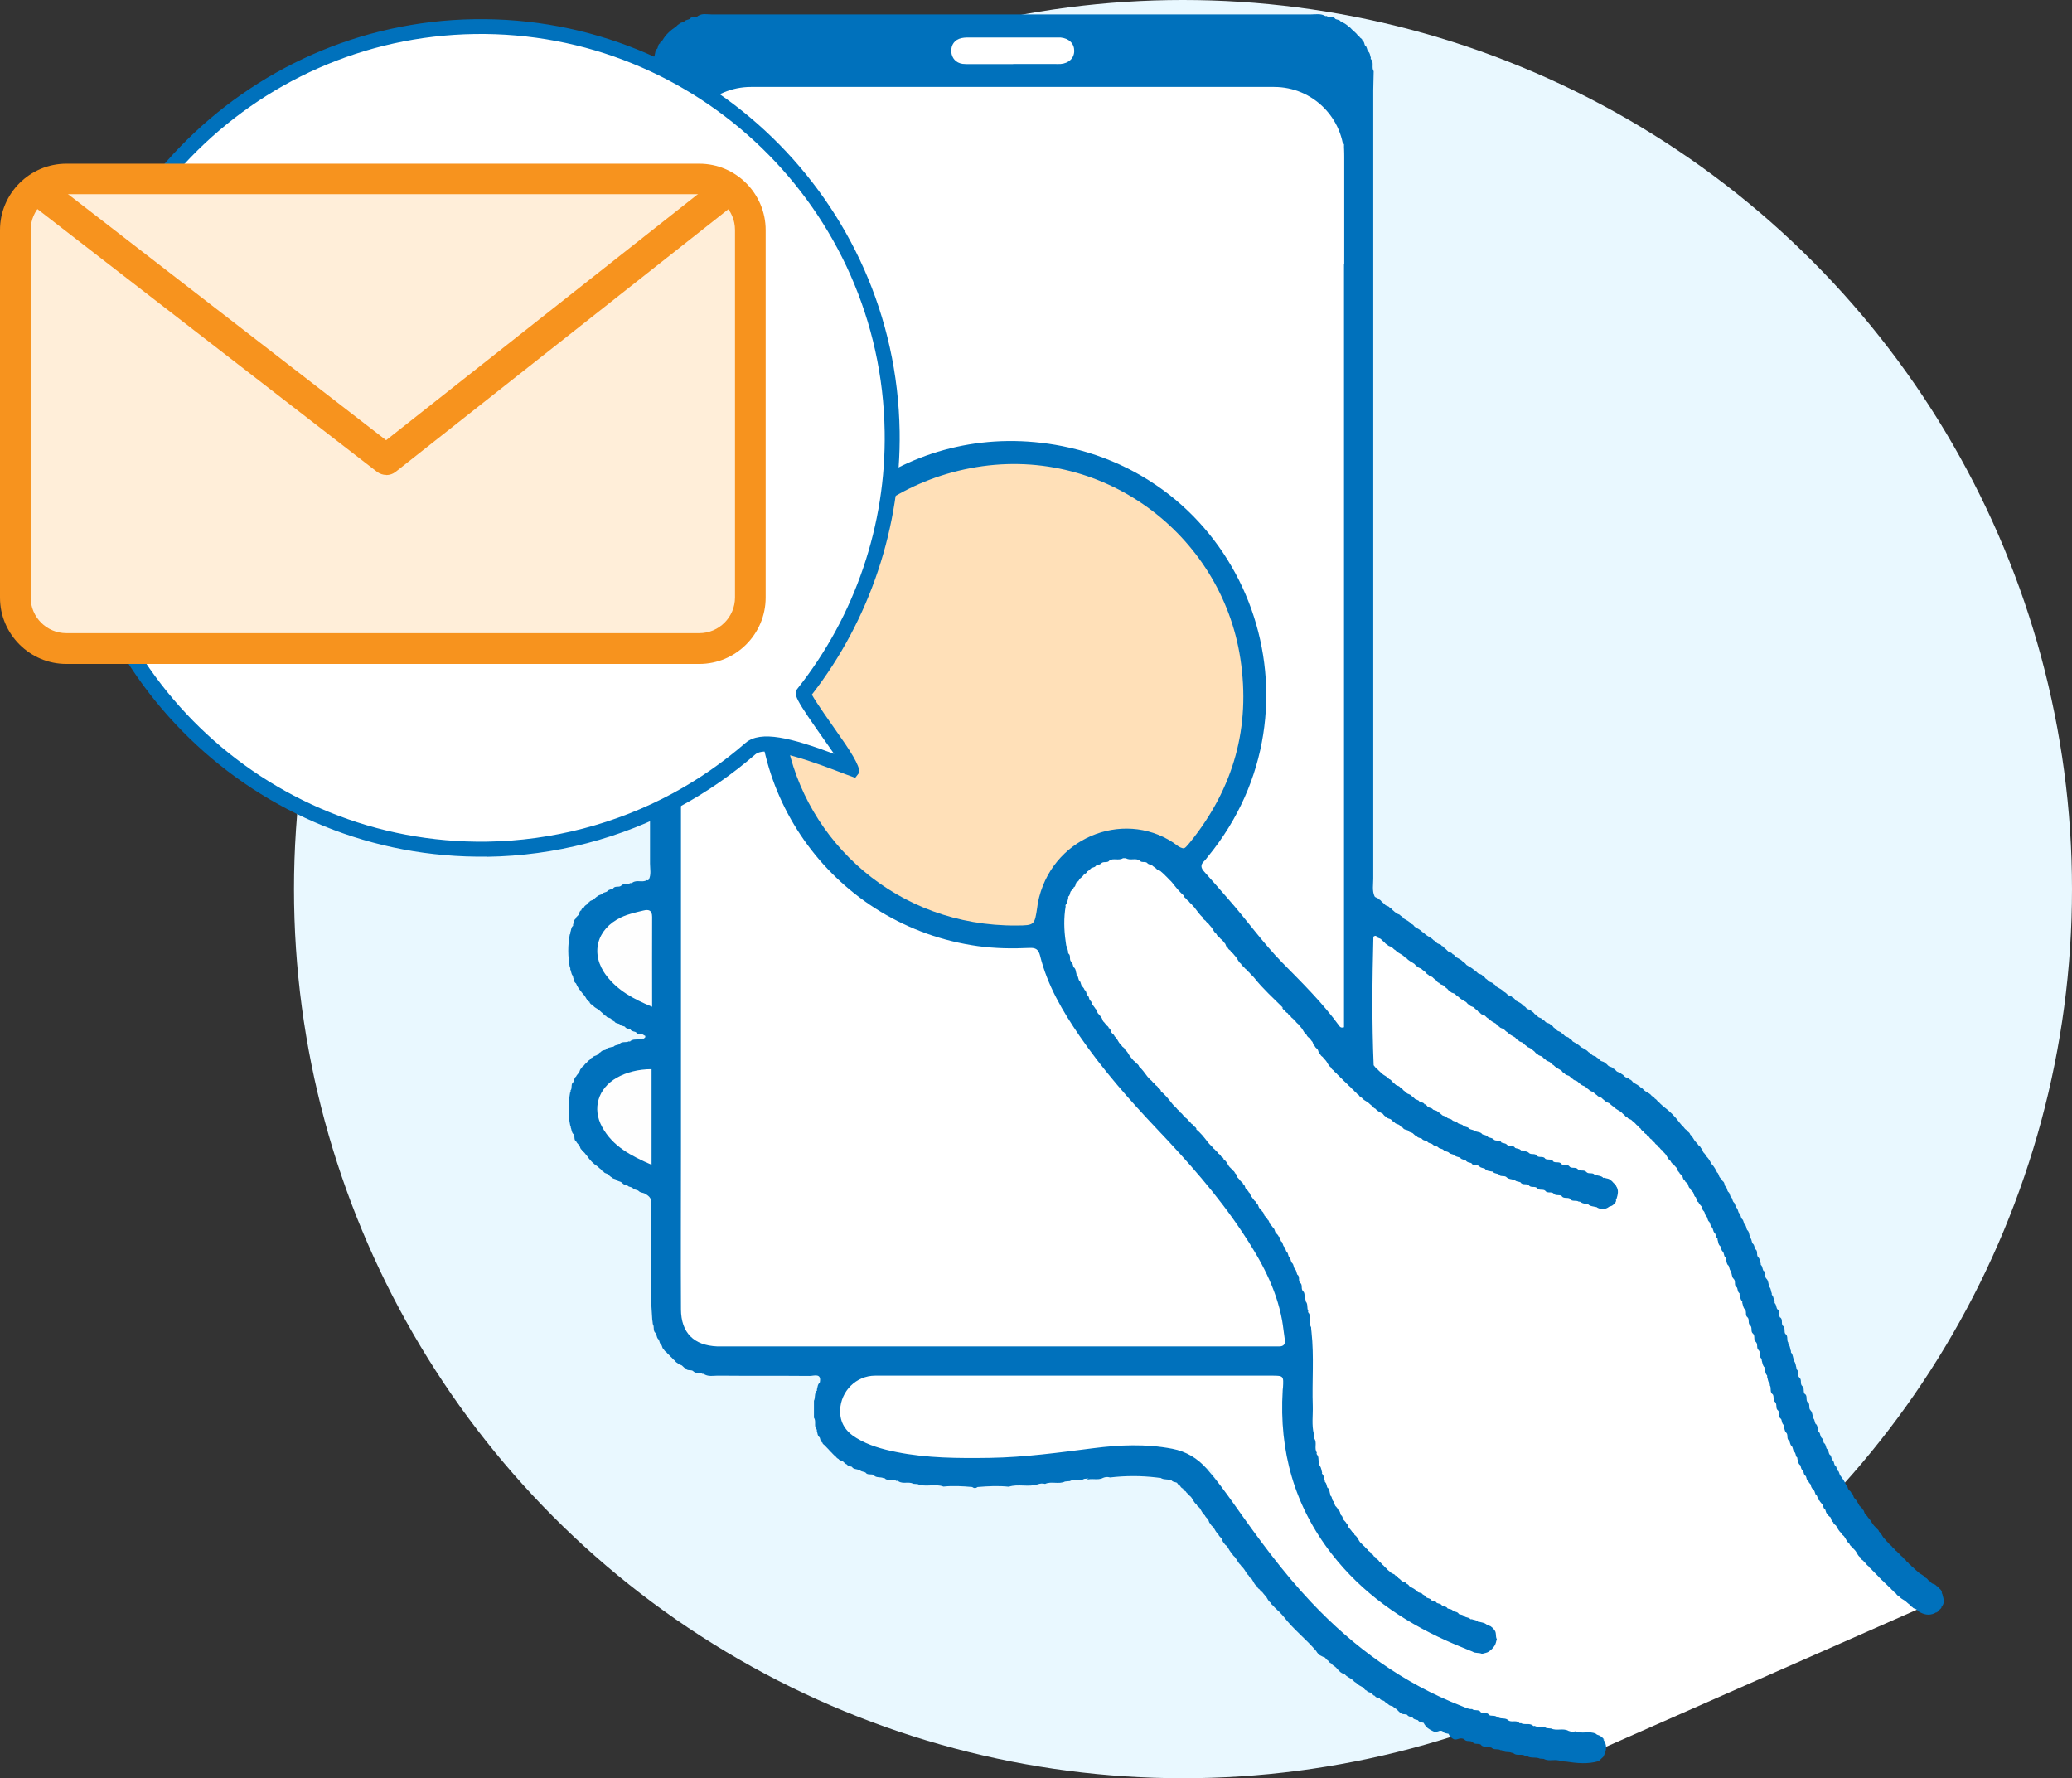<?xml version="1.0" encoding="UTF-8"?> <svg xmlns="http://www.w3.org/2000/svg" id="_レイヤー_2" viewBox="0 0 148 127"><rect x="0" y="0" width="148" height="127" fill="#333333" stroke="none"/><defs><style>.cls-1{fill:#e9f8ff;}.cls-1,.cls-2,.cls-3,.cls-4,.cls-5,.cls-6,.cls-7{stroke-width:0px;}.cls-2{fill:#fefefe;}.cls-3{fill:#0071bc;}.cls-4{fill:#f7931e;}.cls-5{fill:#fff;}.cls-6{fill:#ffe0b8;}.cls-7{fill:#ffeed9;}</style></defs><g id="_コンテンツ"><circle class="cls-1" cx="84.5" cy="63.5" r="63.5"></circle><path class="cls-5" d="m113.93,125.1l24.02-10.59s-6.92-4.89-9.36-13.03c-2.44-8.14-5.7-19.54-10.99-22.8s-20.58-13.68-20.58-13.68v11.35l-13.62-15.18s-6.92-3.26-8.14,3.26,12.62,19.95,12.62,19.95c0,0,5.07,5.22,4.98,11.77l-.09,1.26h-32.57s-5.29,5.7,3.26,7.33c8.55,1.63,16.29-.81,16.29-.81l3.66.41,3.02.53s2.28,3.94,5.53,8.42c3.26,4.48,10.18,8.96,10.18,8.96,0,0,2.04,1.63,11.81,2.85Z"></path><path class="cls-3" d="m77.76,105.59l-.32.03c-.32.2-.71-.02-1.03.16-.11,0-.22.02-.34.03-.45.22-.97-.04-1.42.17-.18-.05-.36-.03-.53.03-.67.22-1.39-.05-2.06.17-.75-.08-1.49-.04-2.23.02-.13.1-.26.1-.39,0-.68-.06-1.36-.1-2.05-.03-.61-.23-1.26.07-1.86-.18-.1,0-.2-.01-.29-.02-.34-.18-.74.04-1.07-.18l-.06-.04-.07.02c-.26-.17-.6.04-.84-.18l-.04-.04-.05.02c-.22-.11-.5,0-.69-.2h.02c-.17-.15-.45.02-.61-.19h.02c-.12-.08-.29-.06-.41-.16l-.05-.05h-.07c-.16-.06-.36-.03-.47-.21l.04.02c-.14-.08-.34-.04-.42-.23v.05s.05,0,.05,0c-.11-.02-.18-.11-.26-.18h0c-.1-.13-.31-.08-.38-.25l.04.04c-.11-.04-.18-.12-.24-.2h.01c-.08-.04-.14-.11-.21-.18h0c-.06-.07-.12-.13-.19-.19h0c-.06-.08-.12-.14-.19-.21h0c-.07-.07-.14-.14-.19-.22l.02.03c-.1-.07-.19-.13-.21-.26v.06s.06,0,.06,0c-.21-.07-.17-.28-.25-.42l.02.04c-.17-.12-.15-.32-.21-.49l.02-.05-.04-.04c-.2-.24,0-.58-.18-.83,0-.4,0-.81,0-1.21.11-.22.02-.49.18-.7.05-.02.05-.06.03-.1.06-.17.04-.36.2-.49v.02c.17-.74-.41-.5-.71-.5-2.19-.02-4.38,0-6.57-.02-.32,0-.64.08-.95-.09l-.07-.04h-.08c-.18-.13-.45.01-.63-.17h0c-.15-.18-.48.02-.58-.26v.05s.06,0,.06,0c-.12-.01-.18-.1-.26-.17h0c-.1-.13-.31-.08-.38-.25l.04.04c-.11-.04-.18-.12-.24-.21l.02.02c-.08-.05-.15-.13-.21-.2h0c-.07-.06-.14-.13-.2-.2h0c-.07-.06-.14-.13-.2-.21l.02.02c-.09-.06-.17-.13-.21-.24l.05.05c-.17-.07-.13-.28-.25-.39h0c-.12-.1-.07-.28-.2-.38h0c-.11-.13-.08-.3-.18-.42h0c-.2-.17-.06-.44-.19-.64-.01-.11-.02-.21-.04-.32-.19-2.44-.03-4.89-.08-7.33,0-.32-.03-.65,0-.97.05-.41-.22-.56-.49-.72l.03.02c-.14-.07-.31-.05-.43-.18h0c-.11-.1-.29-.07-.4-.18h0c-.09-.13-.27-.08-.38-.19l-.04-.04h-.05c-.13,0-.22-.08-.31-.16h-.01c-.09-.14-.28-.09-.37-.21h0c-.11-.11-.31-.07-.39-.23l.04.04c-.1-.03-.16-.12-.24-.18h0c-.09-.13-.31-.08-.37-.26l.05.05c-.11-.03-.18-.12-.25-.21l.02.02c-.08-.05-.15-.12-.22-.19h0c-.32-.2-.57-.47-.78-.78h0c-.06-.08-.13-.14-.18-.22h0c-.08-.06-.16-.12-.2-.23l.04.04c-.17-.07-.12-.28-.25-.38h0c-.07-.08-.16-.15-.18-.26v.05s.05,0,.05,0c-.28-.1-.07-.43-.27-.57h0c-.11-.14-.1-.32-.17-.47.03-.05.02-.09-.03-.12-.16-.78-.14-1.56-.01-2.34.04-.04.05-.1.03-.15.16-.18-.02-.48.23-.63l-.02.04c.07-.14.04-.34.22-.43l-.04.04c.03-.1.11-.17.17-.25h0c.13-.1.08-.32.26-.38l-.05.04c.04-.11.12-.19.22-.24l-.03.03c.05-.1.13-.17.22-.23l-.03.03c.06-.1.13-.17.24-.22l-.04.04c.06-.11.13-.19.26-.22h-.05s0,.06,0,.06c.06-.19.28-.14.38-.26h0c.08-.07.14-.16.25-.18l-.05.05c.08-.19.28-.15.42-.23l-.04.02c.11-.17.31-.14.47-.21.05.02.09,0,.12-.04.12-.1.29-.08.42-.16h-.03c.18-.21.47-.07.68-.19.04.03.08.03.1-.02.26-.2.6-.03.88-.18l.05.02.05-.04c.07-.03.1-.08.08-.15-.01-.04-.04-.05-.08-.05h0c-.15-.18-.46.01-.59-.24l.04.02c-.14-.07-.33-.05-.43-.2h.03c-.13-.07-.32-.04-.42-.19h.02c-.13-.08-.32-.05-.41-.21l.03.02c-.14-.08-.35-.04-.42-.25v.06s.06,0,.06,0c-.12-.01-.19-.1-.26-.19h0c-.11-.11-.33-.06-.39-.25v.05s.05,0,.05,0c-.12-.02-.19-.11-.26-.21l.02.02c-.09-.05-.15-.12-.22-.18h0c-.16-.18-.45-.22-.55-.48v.05s.04.01.04.01c-.14-.03-.22-.12-.26-.25v.05s.06-.01.06-.01c-.26-.09-.29-.38-.47-.54h0c-.06-.08-.14-.15-.18-.23l.02.02c-.17-.18-.3-.39-.39-.62l.02.04c-.18-.11-.15-.31-.22-.46.02-.05,0-.09-.04-.12-.1-.13-.08-.3-.16-.44.02-.05.01-.1-.03-.14-.14-.78-.15-1.56,0-2.34.04-.04.05-.08.03-.13.07-.14.05-.32.16-.45.05-.02.06-.06.04-.1.06-.17.04-.38.24-.48h-.06s0,.06,0,.06c.01-.12.11-.19.18-.26h0c.12-.1.06-.34.27-.38h-.06s0,.06,0,.06c.02-.14.11-.22.24-.26h-.05s0,.05,0,.05c.04-.12.12-.2.24-.25h-.05s0,.05,0,.05c.05-.12.13-.21.26-.24h-.06s0,.06,0,.06c.04-.19.27-.14.36-.27h0c.08-.06.14-.14.23-.18l-.03.03c.09-.15.28-.11.39-.23h0c.1-.11.29-.07.38-.2h0c.12-.11.29-.09.41-.18h-.02c.15-.2.43-.03.59-.2h0c.18-.18.45-.05.66-.18.05.03.09.02.12-.02.32-.23.71.02,1.03-.18.05.03.1.02.14-.03.19-.37.09-.77.09-1.15,0-18.57,0-37.13,0-55.7,0-.38-.09-.78.09-1.15.04-.05.05-.09.02-.15.14-.19,0-.45.18-.63l.04-.04v-.06c.05-.17.03-.37.2-.49l-.02.04c.08-.14.04-.35.24-.42h-.06s0,.06,0,.06c.02-.12.11-.19.2-.26h0c.23-.41.58-.72.97-.98h0c.07-.07.14-.15.24-.19l-.04.04c.08-.16.28-.12.4-.23h0c.1-.12.29-.09.4-.19h-.01c.15-.2.43-.03.59-.2h0c.3-.19.63-.1.95-.1,14.27,0,28.55,0,42.82,0,.32,0,.65-.07.96.08.05.04.1.05.16.03.18.16.48-.02.63.22l-.04-.02c.14.08.33.05.43.21l-.03-.02c.23.1.44.21.61.4l-.03-.03c.1.05.16.12.23.2h0c.08.05.14.12.21.19h0c.07.06.14.13.19.2h0c.08.06.15.13.2.22l-.03-.03c.1.06.19.13.21.26v-.05s-.06,0-.06,0c.2.06.15.28.25.4v-.02c.13.1.1.29.2.41h0c.14.11.13.3.19.46-.03.04-.02.08.03.11.2.25,0,.58.17.84,0,.45-.03.91-.03,1.36,0,18.77,0,37.54,0,56.31,0,.42-.09.85.09,1.25.07.13.28.09.32.26l-.04-.05c.12.03.19.11.25.21l-.02-.02c.09.05.15.12.22.18h0c.09.14.31.09.37.27l-.05-.05c.11.03.18.11.25.2l-.02-.02c.08.05.14.13.22.18h.01c.09.14.31.09.37.27l-.05-.05c.11.03.18.11.25.2h-.01c.2.13.44.21.58.43l-.03-.04c.11.03.18.11.24.2h0c.2.14.44.22.58.42l-.03-.04c.1.04.17.12.24.19h0c.19.15.43.22.58.42l-.03-.03c.1.04.16.12.24.19h0c.1.12.33.07.38.27v-.06s-.06,0-.06,0c.13.02.2.11.26.21l-.03-.03c.09.04.16.12.23.19h0c.1.13.32.08.37.27v-.05s-.05,0-.05,0c.12.02.19.11.25.2h-.02c.21.12.45.2.59.42l-.04-.04c.11.03.18.11.24.2h0c.2.14.44.22.59.42l-.03-.04c.1.04.17.12.24.19h0c.1.12.34.06.38.27v-.06s-.06,0-.06,0c.13.02.2.11.26.21l-.03-.03c.09.04.16.12.23.18h0c.09.13.31.08.37.26v-.05s-.05,0-.05,0c.12.03.18.11.25.2h-.01c.2.13.44.21.59.42l-.03-.04c.1.04.17.12.24.19h0c.1.12.33.07.38.27v-.06s-.05,0-.05,0c.13.02.19.11.26.21h-.02c.21.11.45.2.59.42l-.04-.04c.11.03.18.11.24.19h0c.11.11.34.06.38.27v-.06s-.06,0-.06,0c.13.01.2.11.27.21l-.03-.03c.09.04.16.12.23.18h0c.09.13.31.09.37.26l-.05-.05c.11.03.18.11.25.19h0c.11.11.34.06.38.26v-.06s-.06,0-.06,0c.13.01.2.11.26.2l-.03-.02c.09.04.15.12.23.18h0c.09.14.3.09.37.26l-.04-.04c.1.03.17.12.24.19h0c.1.12.32.07.38.26v-.05s-.05,0-.05,0c.12.02.19.11.25.2h-.01c.2.12.43.22.59.4h-.02c.21.1.44.2.6.4l-.03-.03c.1.04.16.12.24.18h0c.1.13.31.08.38.25l-.04-.04c.11.03.17.11.25.19h0c.1.12.32.07.38.25l-.05-.05c.11.03.18.11.25.19h0c.11.11.32.07.39.25l-.05-.05c.11.02.18.11.25.19h0c.11.11.32.07.39.25l-.05-.05c.11.03.18.11.25.19h0c.11.11.32.07.39.25v-.05s-.05,0-.05,0c.12.02.18.11.25.2h0c.2.14.43.22.59.42l-.03-.04c.1.04.17.12.24.2h0c.18.16.45.21.57.45l-.04-.05c.12.03.2.12.25.22l-.04-.04c.1.04.17.12.23.21l-.02-.02c.08.05.15.12.22.2h0c.07.06.13.12.2.18h0c.45.33.84.72,1.17,1.17h0c.06.08.12.14.18.21h0c.07.07.14.13.19.21h-.01c.08.05.16.12.21.21l-.03-.03c.1.06.18.13.22.25l-.05-.03c.22.13.27.39.45.56h0c.06.08.14.14.18.23l-.02-.02c.09.06.18.13.21.25l-.05-.05c.18.06.13.28.26.37h0c.06.09.14.15.18.24l-.03-.02c.19.17.29.39.41.6v-.02c.16.18.28.39.38.61l-.02-.03c.15.08.11.28.23.39h0c.07.08.16.14.18.26v-.05s-.05,0-.05,0c.2.07.16.28.24.41l-.02-.03c.16.09.12.28.22.41h0c.14.08.1.27.21.38h0c.12.1.08.28.2.38h0c.12.1.08.29.2.39h0c.11.11.08.29.19.39.12.11.08.29.19.4h0c.13.1.1.28.19.4v-.02c.13.11.11.29.18.42l-.02-.03c.17.12.15.32.21.48-.02.05,0,.08.04.11.11.11.07.29.17.4h0c.13.1.11.28.18.42l-.02-.04c.25.13.06.43.23.59h0c.13.12.11.3.18.45-.02.05,0,.1.04.13.1.12.07.29.17.41v-.02c.21.14.02.43.21.58h0c.12.13.11.31.17.47-.02.05-.01.09.04.12.11.13.09.31.16.45-.02.06,0,.1.04.14.1.13.08.3.16.44-.02.06,0,.11.04.15.09.12.07.29.16.41v-.02c.21.15.04.43.2.61v-.02c.21.15.04.43.19.61v-.02c.21.15.04.43.19.61v-.02c.21.16.05.45.2.63-.02.06,0,.11.04.15.1.13.08.31.15.45-.02.05-.01.1.04.14.1.14.09.31.16.46-.02.05-.01.09.03.12.11.15.11.33.16.49l-.02.05.04.04c.18.16.01.43.19.59h0c.19.15.03.43.19.59h0c.2.14.04.42.2.59v-.02c.21.15.04.43.2.6v-.02c.21.15.03.43.2.59h0c.13.13.13.31.18.48-.03.04-.02.08.03.1.11.12.08.29.17.41v-.02c.14.13.13.32.19.49-.02.05-.01.08.04.1.11.11.07.29.18.4h0c.13.1.1.28.19.41v-.02c.13.1.11.29.19.42l-.02-.03c.16.1.13.29.21.43l-.02-.03c.17.09.14.29.21.42l-.02-.03c.17.09.13.28.22.42l-.02-.03c.16.09.12.28.22.41v-.02c.13.09.09.28.21.39h0c.14.19.29.39.37.62l-.02-.03c.16.08.12.28.23.4h0c.08.07.17.13.19.25v-.05s-.05,0-.05,0c.2.06.15.28.26.4v-.02c.16.17.27.39.39.6v-.02c.08.07.17.13.19.26v-.05s-.05,0-.05,0c.19.05.14.28.26.38h0c.07.07.15.14.19.24l-.03-.03c.2.15.27.39.43.57h0c.07.07.14.14.19.23l-.02-.03c.09.06.18.13.21.25l-.05-.03c.22.12.27.39.45.55h.01c.05.09.11.15.18.21h0c.06.07.13.13.19.21h0c.08.05.15.12.2.21l-.02-.02c.09.06.17.13.22.23l-.03-.03c.1.05.18.13.23.23l-.03-.04c.1.05.18.13.23.23l-.04-.04c.1.05.18.13.23.23l-.04-.04c.1.05.18.13.23.23l-.04-.03c.1.05.18.13.23.22l-.03-.03c.09.05.17.13.23.21l-.02-.02c.08.05.15.12.22.2h0c.07.05.13.12.21.18h0c.16.18.44.23.55.46l-.04-.05c.12.03.19.12.25.21l-.03-.03c.09.04.16.12.23.19h0c.1.13.32.08.38.26v-.05s-.05,0-.05,0c.12.04.19.12.25.22l-.03-.04c.11.08.2.17.22.31l-.02.05.04.04c.08.33.23.67-.08.97h.06s0-.06,0-.06c-.03.12-.12.2-.22.26l.03-.03c-.06.1-.14.19-.25.22h.06s0-.05,0-.05c-.39.26-.79.23-1.18.02l.05.03c-.1-.03-.17-.12-.25-.18h0c-.09-.13-.31-.09-.37-.26l.05.05c-.11-.03-.18-.12-.25-.21l.02.02c-.08-.05-.15-.12-.22-.18h0c-.17-.18-.44-.23-.56-.46l.04.05c-.12-.04-.19-.12-.25-.23l.04.04c-.1-.05-.17-.12-.23-.22l.02.02c-.09-.05-.16-.12-.22-.21h0c-.08-.05-.14-.12-.21-.19h0c-.07-.06-.13-.13-.2-.19h0c-.06-.07-.13-.13-.2-.19h0c-.06-.07-.13-.13-.19-.19h0c-.06-.07-.12-.14-.19-.2h0c-.06-.07-.13-.13-.19-.2h0c-.07-.06-.14-.13-.19-.2h0c-.08-.05-.15-.12-.2-.21l.02.02c-.09-.06-.17-.13-.21-.23l.03.03c-.1-.06-.18-.13-.22-.24l.04.05c-.12-.05-.2-.13-.23-.26v.05s.06,0,.06,0c-.25-.11-.29-.39-.46-.56h0c-.07-.07-.14-.14-.19-.22l.02.02c-.09-.06-.18-.13-.21-.25l.05.04c-.22-.13-.29-.39-.44-.58h0c-.08-.06-.16-.13-.2-.23l.04.03c-.21-.15-.3-.38-.43-.59v.02c-.08-.07-.18-.13-.19-.27v.06s.06,0,.06,0c-.21-.05-.16-.27-.26-.39v.02c-.08-.07-.18-.13-.19-.26v.06s.06,0,.06,0c-.21-.05-.16-.28-.26-.4v.02c-.13-.08-.09-.28-.21-.38h0c-.06-.09-.15-.15-.18-.26l.04.05c-.18-.08-.14-.28-.24-.41v.02c-.13-.09-.09-.28-.21-.39h0c-.09-.08-.17-.18-.19-.31l.02-.05-.04-.03c-.06-.08-.15-.14-.16-.25l.04.05c-.19-.08-.16-.28-.23-.43l.02.04c-.18-.09-.15-.28-.22-.43l.02.04c-.17-.09-.15-.28-.22-.43l.02.04c-.18-.11-.15-.31-.22-.47.02-.05,0-.09-.04-.11-.1-.11-.05-.28-.18-.38h0c-.11-.12-.08-.3-.18-.41h0c-.13-.1-.11-.28-.19-.41l.02.03c-.24-.13-.05-.43-.23-.59h0c-.13-.12-.1-.3-.18-.45.02-.06,0-.1-.04-.14-.1-.12-.07-.29-.16-.41v.02c-.21-.15-.03-.43-.2-.6h0c-.2-.14-.04-.42-.2-.59h0c-.2-.14-.04-.42-.2-.59v.02c-.21-.17-.05-.45-.19-.64.02-.06,0-.11-.04-.15-.1-.14-.09-.31-.15-.45.02-.05.01-.1-.03-.13-.11-.14-.1-.32-.16-.47.03-.05.02-.08-.03-.11-.11-.15-.12-.33-.17-.5l.02-.05-.04-.04c-.19-.16-.02-.43-.19-.6h0c-.19-.15-.03-.42-.2-.59h0c-.2-.15-.03-.42-.2-.59h0c-.2-.14-.03-.42-.2-.59h0c-.2-.14-.03-.42-.2-.58h0c-.2-.14-.02-.42-.2-.58h0c-.12-.14-.13-.33-.18-.5l.02-.05-.04-.03c-.12-.13-.11-.31-.17-.47.02-.05.01-.09-.04-.12-.11-.12-.08-.29-.16-.42v.03c-.22-.14-.04-.43-.21-.6h0c-.14-.12-.12-.3-.18-.46.02-.05,0-.09-.04-.11-.11-.12-.08-.29-.17-.41v.02c-.14-.13-.12-.32-.18-.48.02-.05.01-.08-.04-.11-.11-.11-.07-.29-.17-.4h0c-.13-.1-.11-.28-.19-.41l.02.03c-.17-.12-.15-.32-.21-.48.02-.05,0-.08-.04-.11-.1-.11-.06-.28-.18-.38h0c-.11-.11-.08-.29-.19-.4h0c-.12-.1-.09-.28-.19-.39h0c-.13-.09-.09-.28-.2-.39h0c-.12-.1-.08-.28-.2-.38h0c-.12-.1-.07-.29-.2-.38h0c-.06-.09-.15-.16-.17-.27l.04.05c-.19-.07-.15-.28-.24-.41v.03c-.14-.09-.09-.28-.21-.39h0c-.07-.07-.16-.14-.18-.26v.05s.05,0,.05,0c-.19-.06-.15-.28-.25-.4h0c-.09-.05-.18-.12-.2-.25v.06s.06,0,.06,0c-.21-.05-.15-.28-.26-.39h0c-.09-.05-.17-.12-.2-.24v.05s.05,0,.05,0c-.18-.06-.13-.28-.26-.37h0c-.06-.08-.14-.14-.19-.23l.02.03c-.1-.06-.18-.13-.21-.25l.05.04c-.24-.12-.29-.39-.45-.56h0c-.06-.07-.14-.13-.19-.22h.01c-.09-.05-.16-.12-.21-.21l.03.03c-.1-.06-.18-.13-.22-.24l.04.04c-.11-.05-.19-.13-.23-.24l.05.05c-.12-.05-.2-.13-.24-.25v.05s.05,0,.05,0c-.12-.04-.2-.12-.24-.24v.05s.05,0,.05,0c-.12-.04-.2-.12-.25-.24l.05.05c-.12-.04-.2-.12-.25-.24l.04.04c-.11-.04-.19-.12-.24-.23l.04.03c-.1-.05-.17-.12-.23-.22l.02.02c-.09-.05-.15-.12-.22-.2h0c-.07-.06-.13-.12-.21-.18h0c-.09-.14-.32-.09-.36-.29v.06s.05,0,.05,0c-.13-.02-.21-.11-.26-.22l.04.04c-.1-.04-.17-.12-.24-.2h0c-.19-.14-.43-.22-.58-.42l.03.03c-.09-.04-.16-.12-.24-.18h0c-.09-.14-.3-.09-.37-.25l.04.03c-.1-.04-.16-.12-.24-.18h0c-.09-.13-.3-.09-.38-.25l.04.03c-.1-.04-.16-.12-.24-.18h0c-.09-.13-.3-.09-.38-.25l.04.03c-.1-.04-.16-.12-.24-.18h0c-.09-.13-.31-.09-.38-.25l.04.04c-.1-.03-.17-.12-.24-.18h0c-.1-.12-.32-.08-.38-.25l.05.05c-.11-.03-.18-.11-.25-.19h0c-.11-.11-.33-.06-.39-.26v.05s.05,0,.05,0c-.12-.02-.19-.11-.25-.2h.01c-.2-.12-.43-.22-.59-.41l.03.03c-.09-.04-.15-.12-.23-.18h0c-.09-.14-.3-.09-.37-.26l.04.04c-.1-.03-.17-.12-.24-.19h0c-.1-.12-.32-.07-.38-.26v.05s.05,0,.05,0c-.12-.02-.19-.11-.26-.2l.02.02c-.08-.05-.14-.13-.22-.17h-.02c-.08-.15-.29-.1-.36-.26l.04.03c-.1-.04-.16-.12-.24-.19h0c-.1-.13-.32-.08-.38-.26v.05s.05,0,.05,0c-.12-.03-.18-.11-.25-.2h.01c-.2-.13-.44-.21-.59-.41l.03.03c-.1-.04-.16-.12-.24-.19h0c-.1-.12-.32-.08-.38-.26v.05s.05,0,.05,0c-.12-.02-.19-.11-.25-.2h.02c-.2-.12-.44-.21-.59-.42l.03.04c-.1-.04-.17-.12-.24-.19h0c-.11-.12-.34-.06-.38-.27v.06s.06,0,.06,0c-.13-.02-.2-.11-.26-.21l.03.03c-.09-.04-.16-.12-.23-.18h0c-.09-.13-.31-.08-.37-.26v.05s.05,0,.05,0c-.11-.03-.18-.11-.25-.2h.01c-.2-.13-.44-.21-.59-.42l.03.04c-.1-.04-.17-.12-.24-.19h0c-.11-.12-.34-.06-.38-.27v.06s.06,0,.06,0c-.13-.01-.2-.11-.27-.21l.03.03c-.09-.04-.16-.12-.23-.19h0c-.1-.13-.32-.08-.38-.27v.05s.05,0,.05,0c-.12-.02-.19-.11-.26-.21l.03.02c-.09-.04-.15-.12-.23-.18h0c-.09-.14-.31-.09-.37-.27l.05.05c-.11-.03-.18-.11-.25-.2h.02c-.08-.04-.14-.11-.22-.16h-.01c-.08-.15-.3-.1-.36-.26l.04.04c-.11-.03-.17-.12-.24-.2h0c-.19-.14-.43-.22-.58-.43l.03.04c-.1-.04-.17-.12-.24-.19h0c-.19-.15-.43-.22-.58-.42l.03.03c-.1-.04-.16-.12-.24-.19h0c-.1-.12-.33-.07-.38-.27v.06s.06,0,.06,0c-.13-.02-.2-.11-.26-.21l.03.03c-.09-.04-.16-.12-.23-.19h0c-.1-.13-.33-.07-.37-.27l.04.02c-.09-.03-.17-.01-.24.05-.08,3.06-.11,6.12.02,9.18.05.07.11.14.17.21h-.01c.08.04.15.11.21.18h0c.07.06.13.13.2.18h0c.16.18.43.23.56.46l-.04-.05c.12.03.19.12.25.21l-.03-.02c.09.05.15.12.23.19h0c.1.13.32.08.37.27v-.05s-.05,0-.05,0c.12.02.19.11.26.21l-.03-.02c.09.04.15.12.23.18h.01c.09.14.3.09.37.25l-.04-.03c.1.04.16.12.24.18h0c.09.14.29.09.37.24h-.03c.13.08.35.03.41.24v-.06s-.06,0-.06,0c.13,0,.19.1.26.18h0c.11.11.31.07.39.22l-.03-.02c.13.09.34.05.41.24l-.05-.05c.11.01.18.11.26.17h.01c.09.14.28.09.38.21h0c.1.12.29.08.39.2h0c.11.11.29.07.39.2h0c.11.1.29.07.4.19h0c.11.11.29.07.4.19h0c.1.12.28.08.39.18.02.05.05.06.09.04.17.06.37.04.49.22l-.04-.02c.14.07.32.05.43.19h-.02c.12.08.3.06.41.17h0c.15.19.45,0,.58.23h-.03c.13.06.31.04.42.16h0c.15.19.45,0,.58.22h-.03c.13.07.3.05.42.15.03.05.07.06.13.04.15.07.33.05.46.17h0c.15.18.44,0,.58.21h-.01c.16.17.45,0,.6.2h-.02c.17.15.45-.02.6.2h-.02c.17.15.45-.02.61.19h-.02c.17.15.45-.02.6.19h-.01c.17.16.44,0,.6.19h0c.17.17.44,0,.6.19h0c.16.18.43.01.59.19.02.05.06.06.1.03.16.05.34.05.48.16.03.05.07.06.11.03.16.07.35.04.47.2l-.03-.03c.09.05.16.12.22.2h0c.08.07.16.13.2.23l-.04-.04c.25.31.15.64.05.98l-.04.04.02.05c-.02.14-.11.24-.23.32l.04-.06c-.08.17-.28.12-.39.24h0c-.26.15-.52.14-.78,0l-.05-.04h-.07c-.15-.05-.33-.04-.47-.15l-.05-.04h-.07c-.15-.05-.32-.05-.46-.15l-.06-.04h-.08c-.19-.13-.48.03-.64-.2h.03c-.18-.14-.45.02-.61-.19h.02c-.17-.15-.45.01-.6-.19h.01c-.17-.16-.45.01-.6-.19h.01c-.17-.16-.45.01-.6-.2h.01c-.17-.16-.45.01-.6-.2h.02c-.17-.15-.46.02-.61-.2h.03c-.13-.07-.3-.04-.42-.15l-.05-.04h-.07c-.15-.06-.34-.04-.47-.17h0c-.16-.18-.45,0-.59-.22h.03c-.13-.07-.3-.04-.42-.16l-.03-.04h-.05c-.17-.04-.37-.03-.5-.19h.03c-.13-.07-.31-.05-.42-.17h0c-.15-.18-.47.01-.58-.25l.04.02c-.15-.06-.33-.04-.44-.2h.03c-.13-.07-.31-.04-.42-.18h.01c-.12-.09-.3-.06-.41-.18h0c-.11-.11-.29-.07-.4-.19h0c-.11-.11-.29-.08-.39-.19h0c-.1-.12-.29-.08-.39-.2h0c-.11-.11-.29-.08-.39-.2h0c-.11-.11-.3-.07-.39-.21h.02c-.12-.09-.32-.05-.41-.21l.03.02c-.14-.09-.34-.05-.42-.24v.05s.05,0,.05,0c-.12-.01-.18-.11-.26-.17h0c-.1-.13-.3-.08-.38-.23h.02c-.13-.08-.34-.04-.41-.24v.05s.05,0,.05,0c-.12-.02-.19-.11-.26-.19h0c-.11-.11-.32-.07-.39-.25l.05.05c-.11-.03-.18-.11-.25-.19h0c-.11-.12-.33-.06-.39-.26v.05s.05,0,.05,0c-.12-.02-.19-.11-.26-.2h.02c-.2-.13-.45-.2-.59-.43l.04.05c-.11-.03-.18-.12-.25-.21l.02.02c-.08-.05-.15-.12-.22-.18h0c-.17-.18-.44-.23-.56-.46l.04.05c-.12-.04-.2-.12-.25-.23l.04.04c-.1-.05-.18-.12-.24-.22l.03.03c-.09-.05-.16-.13-.22-.21h.01c-.08-.04-.15-.11-.21-.19h0c-.07-.05-.14-.12-.2-.19h0c-.07-.06-.13-.13-.2-.19h0c-.07-.06-.14-.13-.2-.2h0c-.07-.06-.14-.12-.2-.2h.01c-.08-.05-.15-.12-.21-.21l.02.02c-.09-.06-.17-.13-.22-.23l.04.04c-.11-.06-.19-.13-.23-.25l.05.04c-.23-.12-.28-.39-.45-.56h0c-.07-.08-.14-.14-.19-.23l.03.03c-.1-.06-.19-.13-.21-.26v.06s.06,0,.06,0c-.2-.05-.15-.28-.26-.38h0c-.08-.07-.16-.13-.19-.24l.04.04c-.17-.06-.12-.28-.25-.37h0c-.05-.09-.13-.15-.18-.23l.02.02c-.09-.06-.17-.13-.21-.25l.05.04c-.23-.13-.28-.39-.45-.56h0c-.06-.08-.13-.14-.18-.22h0c-.08-.06-.15-.12-.2-.21l.03.03c-.09-.06-.17-.13-.22-.24l.04.04c-.11-.05-.19-.13-.23-.24l.05.05c-.12-.05-.2-.13-.24-.25v.05s.05,0,.05,0c-.13-.04-.21-.12-.25-.25v.06s.06,0,.06,0c-.13-.04-.22-.12-.25-.26v.05s.06-.01.06-.01c-.69-.69-1.42-1.34-2.03-2.11h0c-.06-.08-.12-.14-.19-.2h0c-.06-.07-.13-.13-.19-.21h0c-.08-.06-.15-.13-.2-.21l.02.02c-.09-.06-.17-.13-.21-.23l.03.04c-.1-.06-.19-.13-.23-.25l.05.04c-.23-.12-.28-.39-.45-.56h0c-.06-.08-.13-.14-.18-.22v.02c-.07-.06-.15-.13-.19-.24l.04.04c-.11-.06-.2-.13-.23-.26v.06s.06,0,.06,0c-.2-.04-.15-.27-.28-.36h0c-.05-.09-.13-.15-.18-.22h0c-.08-.05-.16-.12-.2-.22l.03.04c-.11-.06-.19-.13-.22-.25l.05.04c-.24-.12-.28-.39-.46-.56h0c-.06-.08-.13-.14-.18-.22h.01c-.09-.05-.16-.12-.21-.22l.03.04c-.1-.06-.19-.13-.22-.25l.05.04c-.27-.21-.44-.5-.65-.76h0c-.07-.07-.14-.13-.19-.22h.01c-.09-.05-.16-.12-.21-.21l.03.03c-.1-.06-.18-.13-.22-.24l.04.04c-.11-.05-.2-.13-.23-.25l.05.04c-.33-.28-.59-.61-.85-.94h0c-.06-.08-.12-.14-.19-.2h0c-.06-.07-.13-.14-.19-.2h0c-.07-.06-.13-.13-.2-.2h0c-.06-.06-.13-.12-.2-.18h-.01c-.09-.14-.3-.09-.37-.26l.04.03c-.1-.03-.16-.12-.25-.17h-.01c-.09-.14-.27-.1-.38-.2h0c-.14-.2-.43-.01-.57-.21h0c-.3-.21-.68.03-.99-.17-.07,0-.13,0-.2,0-.31.2-.69-.03-.99.17h.02c-.15.2-.43.03-.59.2h0c-.1.12-.29.09-.4.19h.01c-.09.13-.28.08-.38.21h0c-.08.07-.14.15-.24.18l.04-.03c-.06.11-.13.2-.26.22h.05s0-.06,0-.06c-.09.19-.25.32-.42.44l.05-.04c-.03.12-.11.19-.21.25v-.02c-.09.12-.04.34-.25.4h.05s0-.06,0-.06c0,.12-.1.19-.17.27h0c-.12.1-.08.28-.18.39-.05.02-.06.06-.04.11-.05.16-.05.33-.16.48-.05.04-.05.09-.03.14-.14.83-.12,1.67,0,2.5.01.1.03.2.04.29.08.16.11.33.15.5l-.02.05.04.04c.19.15.01.43.2.59.12.12.1.29.18.42v-.03c.15.12.13.32.19.49-.02.05,0,.08.04.1.11.1.06.28.18.38h0c.11.11.07.29.19.39h0c.06.09.16.16.16.27v-.05s-.05,0-.05,0c.2.07.16.28.24.42l-.02-.03c.17.08.13.28.23.4h0c.14.07.09.27.22.36h0c.06.1.14.16.17.26l-.03-.04c.16.08.11.28.24.38h0c.07.08.15.15.18.25l-.04-.04c.16.07.11.28.25.37h0c.06.09.14.15.18.24l-.03-.03c.1.06.19.13.21.26v-.06s-.06,0-.06,0c.21.04.15.27.27.38h0c.08.07.16.13.19.23l-.04-.03c.21.14.27.39.43.57h0c.07.07.14.14.19.23l-.02-.03c.09.06.18.13.21.25l-.05-.04c.23.13.28.39.45.56h0c.06.08.13.14.18.22h0c.08.05.16.12.21.22l-.03-.04c.1.06.19.13.22.25l-.05-.04c.27.21.44.5.65.76h0c.06.07.13.14.19.21h0c.08.05.15.12.2.21l-.02-.03c.09.06.17.13.22.24l-.04-.04c.11.05.19.13.23.25l-.05-.05c.12.05.21.13.24.26v-.05s-.06,0-.06,0c.33.27.6.6.86.94h0c.06.07.12.14.19.2h0c.07.07.14.13.19.21h0c.08.05.15.12.2.21l-.02-.02c.09.06.16.13.21.22l-.03-.03c.1.06.17.13.22.23l-.04-.04c.1.05.19.13.23.24l-.04-.04c.11.05.2.13.24.25l-.05-.05c.12.05.21.13.24.25v-.05s-.05,0-.05,0c.13.04.22.12.25.26v-.05s-.06.01-.06.01c.34.26.6.6.86.94h0c.06.08.12.14.19.21h0c.07.06.14.13.19.21h-.01c.08.05.16.12.21.21l-.03-.03c.09.06.17.13.22.24l-.04-.04c.11.05.19.13.23.25l-.05-.05c.12.05.21.13.24.26v-.05s-.06.01-.06.01c.26.1.3.38.47.56h0c.07.07.15.13.2.23l-.03-.03c.1.06.19.13.22.26v-.05s-.06,0-.06,0c.19.05.14.28.27.37h0c.07.08.14.14.19.24l-.03-.03c.1.06.2.13.21.27v-.06s-.06,0-.06,0c.21.04.15.27.27.38h0c.08.07.16.13.19.24l-.04-.04c.17.06.12.28.25.36h0c.05.09.13.15.17.24l-.02-.02c.09.07.18.13.2.26v-.05s-.05,0-.05,0c.19.06.14.28.26.38h0c.07.07.15.14.19.24l-.04-.04c.17.07.12.28.25.37h0c.06.09.14.15.18.25l-.03-.03c.16.08.11.28.24.37h0c.06.09.14.15.18.25l-.03-.04c.16.08.11.28.23.39h0c.07.08.16.14.18.25v-.05s-.05,0-.05,0c.19.07.15.28.24.41v-.02c.13.09.09.28.21.39h0c.12.1.08.28.2.38h0c.11.11.06.29.19.39h0c.1.12.06.3.19.4h0c.11.12.08.29.18.41h0c.13.11.11.28.18.42l-.02-.03c.24.14.05.43.22.6h0c.2.14.03.42.2.59h0c.19.16.05.44.19.63-.02.05-.01.1.03.14.15.19.04.45.16.66-.03.05-.02.09.02.12.23.31-.02.71.18,1.03,0,.11.02.23.03.34.19,1.76.03,3.53.09,5.29.02.67-.09,1.35.08,2.01,0,.1.02.21.03.31.22.31-.03.7.18,1-.03.06-.02.12.03.17.15.19.03.44.16.63-.02.06-.01.11.03.15.1.15.11.33.16.5l-.02.05.04.04c.12.14.12.33.17.49v.05s.03.04.03.04c.12.12.09.29.17.42v-.03c.15.12.13.32.19.49-.02.05,0,.08.04.1.11.1.06.28.18.38h0c.11.11.06.29.2.39h0c.06.09.15.16.17.27v-.05s-.05,0-.05,0c.19.07.15.28.24.41l-.02-.03c.15.08.11.28.23.38h0c.07.08.15.14.18.25l-.04-.04c.17.07.12.28.25.37h0c.06.08.14.15.18.24l-.03-.03c.1.06.19.13.21.26l-.05-.04c.24.11.3.38.46.57h0c.07.06.15.13.2.22l-.02-.03c.09.06.17.13.22.24l-.04-.04c.11.05.19.13.23.24l-.04-.05c.12.05.2.13.24.25l-.05-.05c.12.04.2.12.24.24v-.05s-.05,0-.05,0c.12.04.2.12.24.24l-.05-.05c.12.04.2.12.25.24l-.05-.04c.11.04.19.12.24.23l-.04-.04c.1.05.18.12.23.22l-.02-.02c.09.05.16.12.22.2h0c.07.05.13.12.21.17h0c.09.14.32.09.36.29v-.06s-.05,0-.05,0c.13.02.21.11.26.22l-.04-.04c.1.04.17.12.24.19h0c.11.12.34.06.38.27v-.06s-.06,0-.06,0c.13.01.2.11.27.2h-.02c.21.1.43.21.6.39h-.02c.13.09.34.04.4.24v-.05s-.06,0-.06,0c.12,0,.19.1.26.18h0c.11.11.3.07.39.22h-.02c.13.08.33.04.41.21l-.04-.02c.14.07.34.04.43.23l-.04-.02c.15.06.35.03.43.22l-.04-.03c.15.06.34.03.44.21l-.04-.02c.15.06.33.04.43.2h-.03c.13.07.31.04.42.17h0c.11.1.28.07.4.17.03.05.08.06.13.04.15.07.33.05.45.17l.04.04.05-.02c.17.05.35.06.5.17h0c.1.12.3.08.39.22l-.03-.03c.09.06.17.13.22.24l-.04-.05c.23.18.09.48.22.7v-.02c-.06.17-.07.35-.18.5h0c-.11.16-.24.29-.39.39h0c-.15.11-.33.11-.49.17h0c-.21-.11-.47-.02-.68-.16-.63-.26-1.26-.51-1.88-.79-3.19-1.44-6-3.39-8.17-6.18-2.68-3.44-3.77-7.36-3.51-11.68,0-.06.01-.13.02-.19.05-.86.05-.87-.82-.87-3.58,0-7.16,0-10.74,0-5.86,0-11.71,0-17.57,0-1.35,0-2.45,1.1-2.5,2.45-.03.92.41,1.55,1.16,2,.87.53,1.84.8,2.84,1,2.22.45,4.46.45,6.71.42,2.48-.04,4.92-.38,7.38-.69,1.87-.24,3.76-.32,5.63.04,1,.19,1.81.68,2.48,1.44.71.81,1.34,1.68,1.96,2.55,1.71,2.42,3.45,4.81,5.49,6.97,3.06,3.24,6.58,5.79,10.75,7.42.24.09.47.23.74.21.17.16.46-.01.61.21h-.02c.18.14.45-.02.61.19h-.02c.17.15.44,0,.61.18.03.05.06.05.11.03.21.11.48,0,.67.18h0c.23.2.56-.03.79.19.03.04.07.05.12.02.27.16.6-.03.86.18.03.04.07.05.12.02.27.15.59-.01.86.16.11.01.22.02.33.03.39.19.85-.05,1.24.17.16.06.32.08.49.03.47.21,1-.06,1.47.18h0c.1.12.31.08.39.24l-.04-.04c.11.06.2.13.23.26v-.06s-.06,0-.06,0c.29.39.23.78.03,1.18l.03-.04c-.04.1-.12.16-.2.23h0c-.07.07-.14.15-.23.2l.04-.02c-.78.23-1.56.15-2.35.03l-.34-.02c-.39-.2-.84.05-1.23-.17-.09,0-.19-.02-.28-.02-.28-.14-.62,0-.89-.17l-.07-.04-.08.02c-.25-.18-.58.02-.83-.18l-.06-.04h-.07c-.2-.11-.45,0-.65-.15l-.07-.04h-.08c-.19-.13-.45,0-.63-.16l-.06-.04h-.07c-.2-.12-.48.03-.65-.18h.02c-.17-.15-.45.01-.61-.19h.01c-.17-.16-.45,0-.6-.2h.01c-.15-.1-.31-.09-.47-.03-.08.03-.16.04-.25.03-.12-.04-.22-.12-.3-.21-.06-.06-.1-.13-.13-.21l.02.02c-.15-.04-.33-.03-.44-.18h.02c-.11-.06-.22-.05-.33,0-.07.02-.15.04-.23.04-.12-.02-.21-.09-.32-.14-.07-.04-.13-.08-.2-.13-.11-.11-.22-.22-.29-.37h.02c-.15-.05-.34-.03-.43-.2l.04.02c-.14-.07-.34-.04-.43-.22l.04.02c-.14-.07-.34-.04-.43-.22l.03.02c-.11-.03-.21-.05-.32-.05-.07-.02-.14-.05-.19-.09-.05-.05-.11-.1-.16-.15-.02-.03-.05-.05-.07-.08-.08-.08-.19-.1-.26-.19h.01c-.12-.1-.32-.06-.4-.23l.04.04c-.1-.03-.17-.11-.25-.17h0c-.09-.14-.29-.09-.37-.23h.02c-.12-.09-.34-.04-.4-.25v.06s.06,0,.06,0c-.12-.01-.19-.1-.26-.19h.01c-.12-.1-.34-.05-.39-.25v.06s.06,0,.06,0c-.13-.01-.2-.11-.26-.2h.02c-.21-.12-.44-.21-.59-.41l.03.04c-.1-.04-.17-.12-.24-.2h0c-.19-.15-.44-.22-.58-.43l.02.02c-.08-.02-.15-.05-.22-.08-.03-.02-.06-.05-.1-.07-.06-.05-.12-.11-.17-.17-.03-.03-.05-.06-.08-.09-.12-.16-.34-.21-.43-.41l.04.05c-.12-.03-.2-.12-.25-.23l.04.04c-.1-.04-.17-.12-.23-.21h.01c-.07-.03-.14-.06-.21-.09-.07-.03-.14-.07-.21-.11-.06-.05-.12-.11-.17-.18-.02-.04-.05-.07-.07-.11-.72-.85-1.61-1.53-2.29-2.41h0c-.06-.08-.12-.14-.18-.21h0c-.06-.07-.14-.13-.19-.21h0c-.08-.05-.16-.12-.21-.21l.03.03c-.1-.06-.18-.13-.22-.24l.04.04c-.11-.05-.2-.13-.23-.25l.05.04c-.24-.11-.28-.39-.46-.55h0c-.06-.08-.13-.14-.18-.22h.01c-.09-.05-.17-.12-.21-.22l.04.04c-.11-.06-.2-.13-.22-.26v.05s.06,0,.06,0c-.25-.11-.31-.38-.45-.57h0c-.09-.05-.17-.12-.2-.23l.04.03c-.21-.14-.28-.39-.44-.57h0c-.07-.07-.15-.14-.19-.23l.03.03c-.2-.15-.28-.39-.43-.58h0c-.08-.07-.16-.13-.19-.24l.04.03c-.21-.15-.29-.39-.43-.59h0c-.09-.05-.18-.12-.2-.24v.05s.05,0,.05,0c-.19-.06-.14-.28-.26-.38h0c-.07-.07-.15-.14-.19-.24l.04.03c-.2-.15-.29-.39-.42-.59v.02c-.08-.07-.17-.13-.19-.26v.05s.05,0,.05,0c-.19-.06-.14-.28-.26-.38h0c-.07-.07-.15-.14-.19-.24l.04.03c-.21-.15-.29-.39-.43-.59h0c-.09-.05-.17-.12-.2-.23l.04.04c-.22-.13-.29-.39-.44-.57h0c-.08-.06-.15-.13-.2-.22l.03.03c-.1-.06-.18-.13-.22-.24l.04.05c-.12-.05-.2-.13-.24-.25v.05s.05,0,.05,0c-.12-.04-.2-.12-.25-.24l.05.04c-.11-.03-.18-.11-.25-.21h.02c-.12-.09-.3-.05-.41-.18l-.04-.04-.05.02c-.22-.1-.49-.02-.7-.17-.1,0-.2-.02-.3-.03-1.1-.13-2.2-.13-3.31,0-.17-.05-.34-.04-.5.03-.39.21-.85-.02-1.25.17Z"></path><path class="cls-5" d="m96.02,73.36c-.23.07-.29,0-.35-.08-1.19-1.64-2.63-3.06-4.05-4.5-1.42-1.44-2.58-3.1-3.92-4.61-.56-.64-1.11-1.28-1.68-1.91-.24-.26-.29-.49-.02-.75.12-.11.21-.25.31-.37,8.67-10.62,3.01-26.62-10.44-29.28-10.53-2.08-19.82,5.02-21.46,14.79-1.69,10.07,5.3,19.51,15.43,20.92,1.23.17,2.47.19,3.7.13.44-.02.64.11.75.55.52,2.12,1.61,3.97,2.83,5.75,1.63,2.37,3.52,4.52,5.49,6.6,2.22,2.34,4.36,4.74,6.15,7.44,1.29,1.94,2.4,3.95,2.82,6.27.08.45.12.9.19,1.35.05.33-.07.5-.4.5-.23,0-.46,0-.68,0-12.96,0-25.91,0-38.87,0-.2,0-.39,0-.59,0-1.67-.07-2.58-.97-2.59-2.65-.02-3.81,0-7.62,0-11.42,0-25.16,0-50.32,0-75.48,0-.42-.01-.85.03-1.27.1-1.21,1-2.11,2.2-2.23.26-.03.52-.01.78-.01,13.77,0,27.54,0,41.31,0,.26,0,.52-.01.78.01,1.25.12,2.17,1.05,2.25,2.29.02.29.01.59.01.88,0,22.03,0,44.07,0,66.1v.99Z"></path><path class="cls-6" d="m84.55,60.59c-.31-.04-.52-.26-.76-.42-3.62-2.37-8.76-.32-9.66,4.33-.02.1-.02.19-.04.29-.19,1.28-.19,1.3-1.46,1.31-8.57.07-15.11-5.99-16.47-13.36-1.68-9.11,4.05-17.56,13.14-19.3,9.38-1.8,17.95,4.7,19.3,13.61.74,4.87-.48,9.22-3.56,13.06-.1.13-.21.25-.32.37-.04.05-.1.08-.16.11Z"></path><rect class="cls-3" x="47.97" y="2.95" width="48.45" height="7.33"></rect><path class="cls-2" d="m46.57,71.9c-1.35-.56-2.45-1.17-3.24-2.2-1.2-1.55-.73-3.36,1.05-4.19.51-.24,1.04-.35,1.58-.48.37-.09.62-.03.62.45-.01,2.08,0,4.16,0,6.41Z"></path><path class="cls-2" d="m46.54,76.35v6.84c-1.46-.64-2.77-1.31-3.53-2.7-.73-1.33-.28-2.76,1.03-3.51.7-.4,1.57-.62,2.5-.62Z"></path><path class="cls-5" d="m72.37,4.58c-1.03,0-2.06,0-3.09,0-.18,0-.35,0-.53-.02-.47-.07-.77-.41-.8-.86-.03-.5.24-.88.74-.98.22-.05.45-.04.67-.04,1.98,0,3.97,0,5.95,0,.15,0,.3,0,.45,0,.6.06.97.43.97.95,0,.52-.38.89-.97.94-.15.01-.3,0-.45,0-.98,0-1.96,0-2.94,0Z"></path><path class="cls-5" d="m53.64,6.21h37.37c2.76,0,5,2.24,5,5v7.62h-47.37v-7.62c0-2.76,2.24-5,5-5Z"></path><path class="cls-5" d="m63.72,30.82c.11,7.04-2.27,13.55-6.33,18.67-.22.28,3.83,5.54,3.49,5.41-2.69-1.03-6.17-2.41-7.29-1.44-1.61,1.4-3.38,2.63-5.28,3.66-4.03,2.18-8.63,3.45-13.52,3.53-16.22.25-29.58-12.7-29.82-28.92C4.72,15.5,17.67,2.15,33.9,1.9s29.58,12.7,29.82,28.92Z"></path><path class="cls-3" d="m34.81,61.18c-16.49.25-30.11-12.96-30.37-29.45C4.19,15.24,17.4,1.62,33.89,1.37c16.49-.25,30.11,12.96,30.37,29.45.1,6.78-2.12,13.45-6.27,18.79.31.57,1.36,2.05,2.01,2.98q1.62,2.28,1.33,2.65l-.24.31-.66-.24c-2.11-.81-5.64-2.16-6.48-1.43-1.65,1.43-3.45,2.68-5.37,3.72-4.2,2.28-8.96,3.52-13.77,3.59Zm-.9-58.75c-15.9.24-28.64,13.38-28.4,29.28.24,15.9,13.38,28.64,29.28,28.4,4.64-.07,9.23-1.27,13.28-3.46,1.85-1,3.59-2.21,5.18-3.59,1.09-.94,3.31-.34,6.33.78-.15-.21-.31-.43-.45-.64-2.43-3.43-2.48-3.62-2.15-4.04,4.11-5.19,6.32-11.7,6.21-18.33-.24-15.9-13.38-28.64-29.28-28.4Z"></path><rect class="cls-7" x="1.09" y="12.78" width="52.51" height="33.55" rx="5" ry="5"></rect><path class="cls-4" d="m49.95,47.42H4.74c-2.61,0-4.74-2.13-4.74-4.74v-26.25c0-2.61,2.13-4.74,4.74-4.74h45.21c2.61,0,4.74,2.13,4.74,4.74v26.25c0,2.61-2.13,4.74-4.74,4.74ZM4.74,13.87c-1.41,0-2.55,1.15-2.55,2.55v26.25c0,1.41,1.15,2.55,2.55,2.55h45.21c1.41,0,2.55-1.15,2.55-2.55v-26.25c0-1.41-1.15-2.55-2.55-2.55H4.74Z"></path><path class="cls-4" d="m27.59,33.92c-.24,0-.47-.08-.67-.23L2.1,14.49c-.48-.37-.57-1.06-.2-1.53.37-.48,1.06-.57,1.53-.2l24.15,18.68,23.66-18.67c.48-.37,1.16-.29,1.54.18.37.47.29,1.16-.18,1.54l-24.33,19.2c-.2.16-.44.24-.68.24Z"></path></g></svg> 